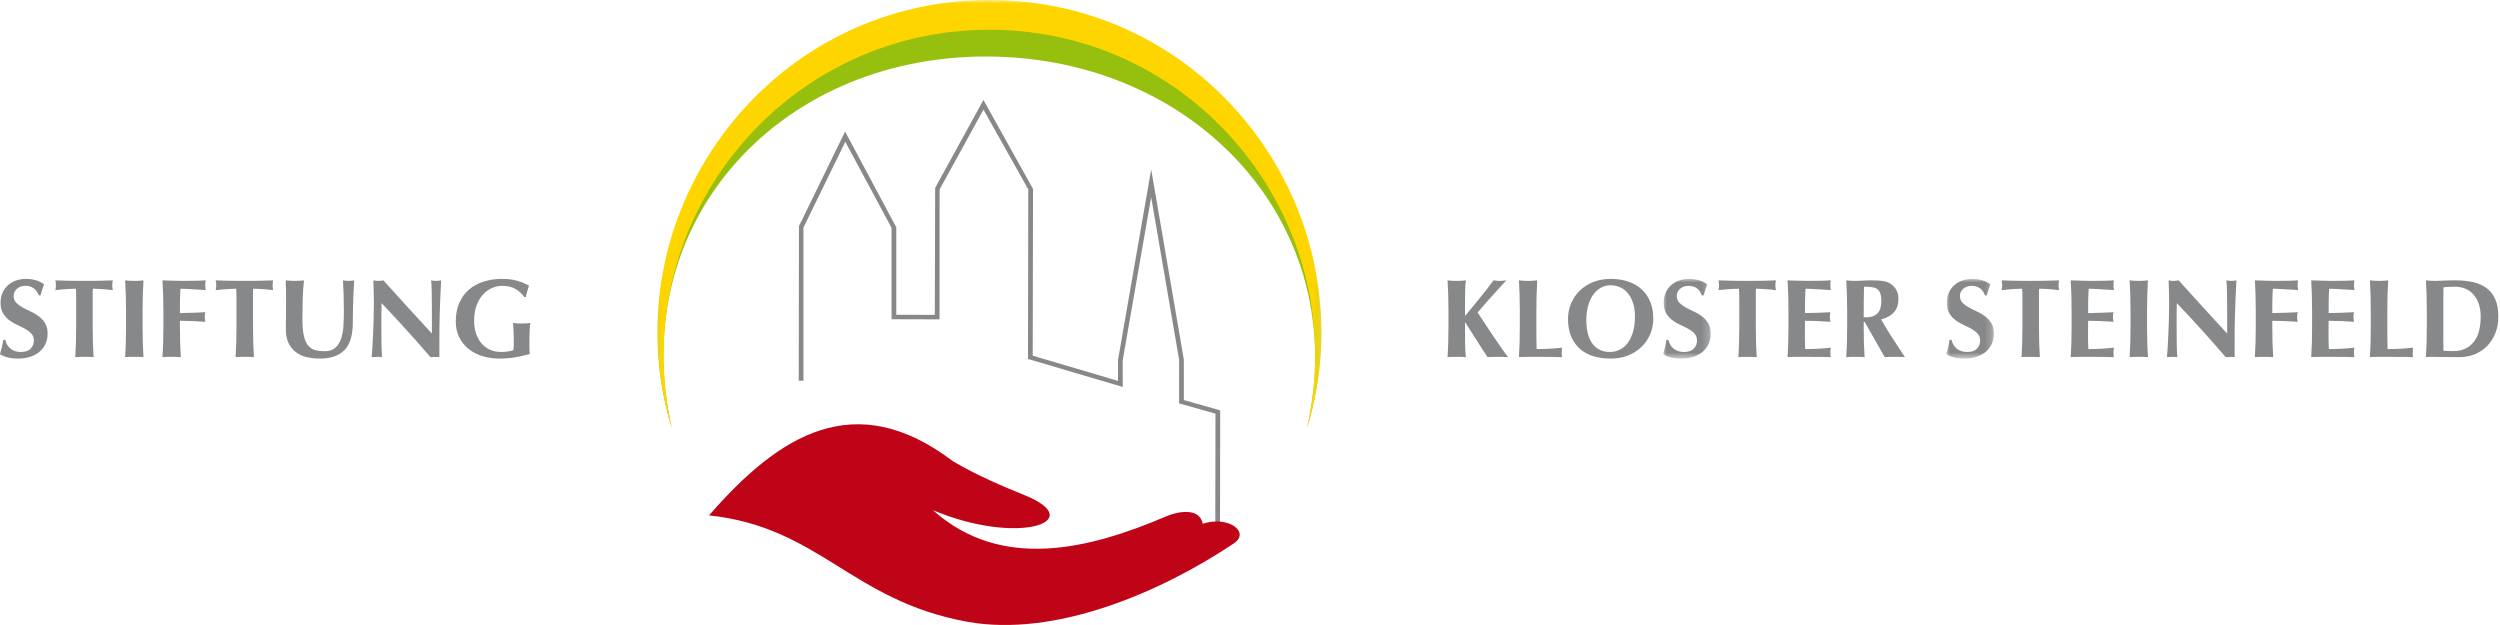 <?xml version="1.0" encoding="UTF-8"?>
<svg width="356px" height="89px" viewBox="0 0 356 89" version="1.1" xmlns="http://www.w3.org/2000/svg" xmlns:xlink="http://www.w3.org/1999/xlink">
    <title>Group 12 Copy 2</title>
    <defs>
        <polygon id="path-1" points="0 0 94.553 0 94.553 57.632 0 57.632"></polygon>
        <polygon id="path-3" points="0 0 94.553 0 94.553 61.074 0 61.074"></polygon>
        <polygon id="path-5" points="0 0 6.779 0 6.779 11.346 0 11.346"></polygon>
        <polygon id="path-7" points="0 0 6.779 0 6.779 11.346 0 11.346"></polygon>
    </defs>
    <g id="Symbols" stroke="none" stroke-width="1" fill="none" fill-rule="evenodd">
        <g id="Group-12-Copy-2" transform="translate(-0, 0)">
            <g id="Group-11" transform="translate(93.611, 0)">
                <g id="Group-3" transform="translate(-0, 3.442)">
                    <mask id="mask-2" fill="white">
                        <use xlink:href="#path-1"></use>
                    </mask>
                    <g id="Clip-2"></g>
                    <path d="M47.229,0 C15.282,0 -7.121,27.504 2.085,57.632 C-4.589,28.679 16.864,4.605 46.8,4.605 C76.739,4.605 99.128,28.671 92.486,57.599 C101.665,27.468 79.156,0 47.229,0 Z" id="Fill-1" fill="#97BF0D" mask="url(#mask-2)"></path>
                </g>
                <polygon id="Fill-4" fill="#87888A" points="80.118 76.809 79.445 76.809 79.47 58.904 74.296 57.443 74.296 51.244 70.315 28.07 66.265 51.295 66.269 55.103 52.775 51.115 52.775 50.881 52.818 26.979 46.436 15.605 40.189 26.978 40.18 45.472 33.347 45.461 33.347 32.445 26.76 20.191 20.804 32.403 20.804 54.214 20.131 54.214 20.16 32.201 26.73 18.732 34.02 32.369 34.02 44.827 39.506 44.836 39.555 26.754 46.43 14.236 53.492 26.902 53.448 50.648 65.596 54.239 65.596 51.244 70.32 24.127 74.966 51.193 74.97 56.97 80.144 58.431"></polygon>
                <g id="Group-8" transform="translate(0.003, 0)">
                    <mask id="mask-4" fill="white">
                        <use xlink:href="#path-3"></use>
                    </mask>
                    <g id="Clip-7"></g>
                    <path d="M47.277,0 C15.33,0 -7.124,30.946 2.081,61.074 C-4.592,32.12 17.34,4.237 47.277,4.237 C77.215,4.237 99.124,32.113 92.482,61.04 C101.661,30.91 79.204,0 47.277,0 Z" id="Fill-6" fill="#FFD500" mask="url(#mask-4)"></path>
                </g>
                <path d="M7.358,73.391 C17.325,61.927 28.127,55.102 42.061,65.663 C45.496,67.698 49.114,69.22 52.365,70.544 C61.42,74.234 51.448,77.782 39.237,72.648 C48.99,81.357 61.504,78.208 72.478,73.52 C74.09,72.832 77.205,72.22 77.656,74.58 C81.357,73.389 84.472,75.784 82.08,77.384 C71.734,84.31 56.678,90.819 44.115,88.535 C27.602,85.532 23.109,75.071 7.358,73.391" id="Fill-9" fill="#C00418"></path>
            </g>
            <g id="Group-10" transform="translate(0, 39.714)" fill="#87888A">
                <path d="M3.597,0.987 C3.109,0.987 2.711,1.13 2.403,1.416 C2.095,1.704 1.941,2.037 1.941,2.419 C1.941,2.811 2.061,3.133 2.3,3.382 C2.538,3.631 2.838,3.856 3.199,4.059 C3.559,4.26 3.947,4.454 4.36,4.639 C4.774,4.825 5.161,5.054 5.522,5.323 C5.883,5.594 6.183,5.923 6.421,6.31 C6.66,6.697 6.779,7.194 6.779,7.798 C6.779,8.329 6.679,8.815 6.477,9.255 C6.275,9.695 5.989,10.071 5.618,10.384 C5.246,10.697 4.803,10.935 4.289,11.1 C3.774,11.264 3.199,11.347 2.562,11.347 C1.989,11.347 1.477,11.286 1.026,11.164 C0.576,11.042 0.233,10.89 0,10.71 C0.106,10.339 0.196,9.999 0.271,9.692 C0.345,9.384 0.408,9.05 0.462,8.689 L0.764,8.689 C0.806,8.923 0.886,9.143 1.003,9.349 C1.119,9.556 1.268,9.739 1.448,9.898 C1.629,10.058 1.846,10.182 2.101,10.272 C2.355,10.363 2.642,10.408 2.96,10.408 C3.597,10.408 4.066,10.249 4.368,9.93 C4.671,9.612 4.822,9.23 4.822,8.784 C4.822,8.381 4.705,8.052 4.472,7.798 C4.238,7.543 3.947,7.318 3.597,7.121 C3.246,6.926 2.864,6.734 2.451,6.549 C2.037,6.363 1.655,6.137 1.305,5.872 C0.955,5.608 0.663,5.281 0.43,4.894 C0.196,4.506 0.08,4.01 0.08,3.406 C0.08,2.854 0.178,2.367 0.374,1.941 C0.57,1.518 0.833,1.162 1.162,0.875 C1.491,0.589 1.87,0.372 2.3,0.224 C2.729,0.075 3.183,0 3.66,0 C4.233,0 4.734,0.07 5.164,0.207 C5.594,0.345 5.962,0.536 6.27,0.781 C6.175,1.024 6.092,1.261 6.023,1.488 C5.954,1.716 5.867,2.005 5.761,2.355 L5.522,2.355 C5.183,1.444 4.541,0.987 3.597,0.987" id="Fill-11"></path>
                <path d="M10.836,1.958 C10.83,1.703 10.817,1.518 10.796,1.4 C10.637,1.4 10.44,1.406 10.207,1.417 C9.974,1.427 9.724,1.441 9.459,1.457 C9.194,1.472 8.923,1.494 8.647,1.52 C8.372,1.547 8.117,1.575 7.884,1.608 C7.905,1.491 7.923,1.375 7.939,1.258 C7.955,1.141 7.963,1.024 7.963,0.908 C7.963,0.791 7.955,0.674 7.939,0.558 C7.923,0.441 7.905,0.323 7.884,0.207 C8.244,0.217 8.57,0.229 8.862,0.239 C9.154,0.249 9.451,0.258 9.753,0.263 C10.056,0.269 10.385,0.274 10.74,0.279 C11.095,0.284 11.523,0.286 12.021,0.286 C12.52,0.286 12.947,0.284 13.302,0.279 C13.658,0.274 13.984,0.269 14.281,0.263 C14.578,0.258 14.867,0.249 15.148,0.239 C15.429,0.229 15.734,0.217 16.063,0.207 C16.042,0.323 16.023,0.441 16.008,0.558 C15.992,0.674 15.984,0.791 15.984,0.908 C15.984,1.024 15.992,1.141 16.008,1.258 C16.023,1.375 16.042,1.491 16.063,1.608 C15.851,1.575 15.612,1.547 15.347,1.52 C15.082,1.494 14.819,1.472 14.559,1.457 C14.299,1.441 14.053,1.427 13.819,1.417 C13.586,1.406 13.39,1.4 13.231,1.4 C13.22,1.454 13.212,1.528 13.207,1.624 C13.201,1.718 13.199,1.83 13.199,1.958 L13.199,2.801 L13.199,6.779 C13.199,7.66 13.209,8.443 13.231,9.126 C13.252,9.812 13.284,10.483 13.326,11.14 C13.146,11.118 12.949,11.108 12.737,11.108 L12.021,11.108 L11.305,11.108 C11.093,11.108 10.897,11.118 10.716,11.14 C10.759,10.483 10.79,9.812 10.812,9.126 C10.833,8.443 10.844,7.66 10.844,6.779 L10.844,2.801 C10.844,2.493 10.841,2.213 10.836,1.958" id="Fill-13"></path>
                <path d="M17.916,2.268 C17.895,1.584 17.862,0.897 17.821,0.207 C18.001,0.228 18.197,0.247 18.409,0.263 C18.622,0.279 18.86,0.287 19.126,0.287 C19.39,0.287 19.629,0.279 19.842,0.263 C20.053,0.247 20.25,0.228 20.431,0.207 C20.388,0.897 20.356,1.584 20.335,2.268 C20.313,2.952 20.303,3.735 20.303,4.615 L20.303,6.78 C20.303,7.661 20.313,8.443 20.335,9.127 C20.356,9.811 20.388,10.482 20.431,11.14 C20.25,11.119 20.053,11.108 19.842,11.108 L19.126,11.108 L18.409,11.108 C18.197,11.108 18.001,11.119 17.821,11.14 C17.862,10.482 17.895,9.811 17.916,9.127 C17.937,8.443 17.948,7.661 17.948,6.78 L17.948,4.615 C17.948,3.735 17.937,2.952 17.916,2.268" id="Fill-15"></path>
                <path d="M23.234,2.268 C23.213,1.584 23.181,0.897 23.139,0.207 C23.616,0.218 24.088,0.234 24.555,0.255 C25.022,0.276 25.494,0.287 25.971,0.287 C26.756,0.287 27.454,0.279 28.064,0.263 C28.674,0.247 29.085,0.228 29.297,0.207 C29.255,0.377 29.234,0.6 29.234,0.876 C29.234,1.045 29.239,1.178 29.25,1.273 C29.26,1.369 29.276,1.476 29.297,1.592 C28.99,1.57 28.653,1.55 28.287,1.528 C27.921,1.507 27.565,1.486 27.221,1.464 C26.876,1.443 26.565,1.427 26.29,1.417 C26.014,1.406 25.817,1.401 25.701,1.401 C25.658,1.984 25.634,2.562 25.629,3.135 C25.624,3.708 25.621,4.286 25.621,4.87 C26.311,4.86 26.934,4.843 27.491,4.822 C28.048,4.801 28.629,4.774 29.234,4.743 C29.202,4.923 29.181,5.061 29.17,5.156 C29.159,5.252 29.154,5.353 29.154,5.459 C29.154,5.544 29.162,5.632 29.178,5.721 C29.194,5.811 29.212,5.941 29.234,6.111 C28.024,6.016 26.82,5.968 25.621,5.968 L25.621,6.78 C25.621,7.661 25.632,8.443 25.653,9.127 C25.674,9.811 25.706,10.482 25.749,11.14 C25.568,11.119 25.372,11.108 25.16,11.108 L24.444,11.108 L23.727,11.108 C23.515,11.108 23.319,11.119 23.139,11.14 C23.181,10.482 23.213,9.811 23.234,9.127 C23.255,8.443 23.266,7.661 23.266,6.78 L23.266,4.615 C23.266,3.735 23.255,2.952 23.234,2.268" id="Fill-17"></path>
                <path d="M33.667,1.958 C33.662,1.703 33.649,1.518 33.627,1.4 C33.468,1.4 33.272,1.406 33.039,1.417 C32.805,1.427 32.556,1.441 32.291,1.457 C32.025,1.472 31.755,1.494 31.479,1.52 C31.203,1.547 30.949,1.575 30.715,1.608 C30.736,1.491 30.755,1.375 30.771,1.258 C30.787,1.141 30.795,1.024 30.795,0.908 C30.795,0.791 30.787,0.674 30.771,0.558 C30.755,0.441 30.736,0.323 30.715,0.207 C31.076,0.217 31.402,0.229 31.694,0.239 C31.986,0.249 32.283,0.258 32.585,0.263 C32.887,0.269 33.216,0.274 33.572,0.279 C33.927,0.284 34.354,0.286 34.853,0.286 C35.352,0.286 35.778,0.284 36.135,0.279 C36.489,0.274 36.816,0.269 37.113,0.263 C37.41,0.258 37.699,0.249 37.98,0.239 C38.261,0.229 38.567,0.217 38.896,0.207 C38.874,0.323 38.856,0.441 38.839,0.558 C38.824,0.674 38.816,0.791 38.816,0.908 C38.816,1.024 38.824,1.141 38.839,1.258 C38.856,1.375 38.874,1.491 38.896,1.608 C38.683,1.575 38.444,1.547 38.179,1.52 C37.914,1.494 37.651,1.472 37.391,1.457 C37.131,1.441 36.884,1.427 36.651,1.417 C36.419,1.406 36.221,1.4 36.062,1.4 C36.053,1.454 36.044,1.528 36.038,1.624 C36.033,1.718 36.03,1.83 36.03,1.958 L36.03,2.801 L36.03,6.779 C36.03,7.66 36.041,8.443 36.062,9.126 C36.083,9.812 36.115,10.483 36.159,11.14 C35.977,11.118 35.781,11.108 35.57,11.108 L34.853,11.108 L34.137,11.108 C33.925,11.108 33.728,11.118 33.548,11.14 C33.59,10.483 33.622,9.812 33.643,9.126 C33.665,8.443 33.675,7.66 33.675,6.779 L33.675,2.801 C33.675,2.493 33.673,2.213 33.667,1.958" id="Fill-19"></path>
                <path d="M45.545,11.346 C44.866,11.346 44.233,11.276 43.644,11.132 C43.056,10.989 42.543,10.75 42.108,10.415 C41.673,10.081 41.331,9.652 41.081,9.126 C40.832,8.602 40.707,7.963 40.707,7.209 C40.707,6.785 40.71,6.405 40.715,6.071 C40.721,5.737 40.724,5.427 40.724,5.14 C40.724,4.854 40.726,4.579 40.732,4.313 C40.737,4.048 40.739,3.772 40.739,3.485 C40.739,2.626 40.735,1.932 40.724,1.4 C40.713,0.87 40.698,0.472 40.676,0.207 C40.888,0.229 41.106,0.246 41.328,0.263 C41.551,0.278 41.769,0.286 41.981,0.286 C42.193,0.286 42.41,0.278 42.633,0.263 C42.856,0.246 43.073,0.229 43.285,0.207 C43.179,1.236 43.116,2.193 43.095,3.079 C43.073,3.965 43.063,4.865 43.063,5.777 C43.063,6.743 43.132,7.523 43.27,8.117 C43.407,8.711 43.612,9.169 43.882,9.492 C44.154,9.817 44.485,10.032 44.877,10.138 C45.269,10.244 45.726,10.297 46.245,10.297 C46.883,10.297 47.381,10.138 47.741,9.819 C48.103,9.5 48.375,9.077 48.561,8.546 C48.746,8.015 48.861,7.409 48.904,6.723 C48.946,6.039 48.967,5.326 48.967,4.584 C48.967,3.851 48.956,3.122 48.935,2.395 C48.914,1.669 48.882,0.94 48.84,0.207 C48.989,0.229 49.132,0.246 49.27,0.263 C49.407,0.278 49.535,0.286 49.652,0.286 C49.789,0.286 49.921,0.278 50.05,0.263 C50.176,0.246 50.31,0.229 50.447,0.207 C50.426,0.441 50.404,0.754 50.384,1.147 C50.362,1.538 50.341,1.993 50.319,2.507 C50.298,3.022 50.28,3.589 50.264,4.21 C50.248,4.831 50.241,5.485 50.241,6.174 C50.241,8.02 49.842,9.344 49.046,10.146 C48.251,10.947 47.083,11.346 45.545,11.346" id="Fill-21"></path>
                <path d="M53.241,3.374 C53.241,2.642 53.231,2.027 53.21,1.528 C53.187,1.029 53.172,0.589 53.162,0.207 C53.459,0.261 53.698,0.287 53.878,0.287 C54.058,0.287 54.297,0.261 54.594,0.207 C55.75,1.491 56.894,2.753 58.023,3.995 C59.153,5.236 60.312,6.498 61.501,7.782 L61.501,6.398 L61.501,4.854 C61.501,4.334 61.498,3.822 61.493,3.319 C61.487,2.814 61.482,2.35 61.477,1.926 C61.471,1.501 61.461,1.135 61.445,0.828 C61.429,0.52 61.41,0.313 61.389,0.207 C61.686,0.261 61.925,0.287 62.105,0.287 C62.286,0.287 62.524,0.261 62.821,0.207 C62.768,1.172 62.727,2.045 62.694,2.825 C62.662,3.605 62.636,4.339 62.615,5.029 C62.593,5.719 62.58,6.4 62.575,7.074 C62.57,7.748 62.567,8.466 62.567,9.23 L62.567,11.14 C62.355,11.119 62.138,11.108 61.915,11.108 C61.681,11.108 61.474,11.119 61.294,11.14 C59.108,8.594 56.79,6.032 54.339,3.453 C54.329,3.761 54.321,4.069 54.316,4.376 C54.31,4.684 54.308,4.997 54.308,5.315 L54.308,7.161 C54.308,7.798 54.31,8.339 54.316,8.785 C54.321,9.23 54.329,9.607 54.339,9.915 C54.35,10.222 54.361,10.474 54.371,10.67 C54.382,10.868 54.392,11.023 54.403,11.14 C54.276,11.119 54.148,11.108 54.021,11.108 L53.655,11.108 C53.411,11.108 53.167,11.119 52.923,11.14 C52.944,11.055 52.971,10.753 53.003,10.233 C53.034,9.713 53.069,9.079 53.106,8.331 C53.143,7.583 53.175,6.772 53.202,5.897 C53.228,5.021 53.241,4.18 53.241,3.374" id="Fill-23"></path>
                <path d="M73.385,1.424 C72.876,1.133 72.256,0.987 71.524,0.987 C71.035,0.987 70.55,1.09 70.067,1.297 C69.584,1.504 69.154,1.814 68.778,2.228 C68.401,2.642 68.097,3.159 67.863,3.78 C67.629,4.4 67.513,5.13 67.513,5.968 C67.513,6.604 67.6,7.193 67.775,7.734 C67.951,8.275 68.203,8.745 68.532,9.143 C68.86,9.541 69.263,9.851 69.741,10.074 C70.218,10.296 70.764,10.408 71.38,10.408 C71.519,10.408 71.673,10.4 71.85,10.384 C72.024,10.368 72.193,10.35 72.359,10.328 C72.523,10.307 72.673,10.279 72.812,10.241 C72.95,10.204 73.05,10.164 73.113,10.121 C73.136,9.994 73.148,9.835 73.153,9.644 C73.159,9.453 73.162,9.241 73.162,9.007 C73.162,8.148 73.146,7.515 73.113,7.106 C73.083,6.697 73.062,6.419 73.05,6.27 C73.157,6.291 73.297,6.31 73.473,6.326 C73.647,6.342 73.899,6.35 74.227,6.35 C74.611,6.35 74.894,6.342 75.081,6.326 C75.265,6.31 75.41,6.291 75.517,6.27 C75.497,6.355 75.478,6.493 75.463,6.684 C75.447,6.875 75.432,7.095 75.423,7.344 C75.41,7.595 75.403,7.859 75.398,8.14 C75.393,8.421 75.39,8.689 75.39,8.944 L75.39,9.47 C75.39,9.734 75.393,9.981 75.398,10.21 C75.403,10.437 75.417,10.599 75.438,10.694 C74.737,10.896 74.029,11.056 73.314,11.172 C72.597,11.288 71.89,11.347 71.189,11.347 C70.276,11.347 69.436,11.227 68.666,10.989 C67.897,10.75 67.234,10.4 66.677,9.938 C66.12,9.477 65.685,8.921 65.372,8.267 C65.059,7.615 64.903,6.88 64.903,6.063 C64.903,5.055 65.071,4.172 65.405,3.414 C65.739,2.656 66.2,2.024 66.789,1.52 C67.377,1.016 68.075,0.637 68.881,0.382 C69.688,0.127 70.558,0 71.49,0 C72.297,0 72.995,0.082 73.584,0.247 C74.173,0.411 74.754,0.647 75.326,0.955 C75.242,1.231 75.16,1.501 75.081,1.767 C74.999,2.032 74.934,2.302 74.88,2.578 L74.657,2.578 C74.319,2.101 73.894,1.716 73.385,1.424" id="Fill-25"></path>
            </g>
            <g id="Group-7" transform="translate(206.133, 39.714)">
                <path d="M2.498,9.167 C2.509,9.995 2.546,10.653 2.61,11.14 C2.43,11.119 2.233,11.108 2.021,11.108 L1.305,11.108 L0.589,11.108 C0.377,11.108 0.18,11.119 0,11.14 C0.042,10.482 0.074,9.811 0.095,9.127 C0.117,8.444 0.127,7.661 0.127,6.78 L0.127,4.616 C0.127,3.735 0.117,2.953 0.095,2.268 C0.074,1.584 0.042,0.897 0,0.207 C0.18,0.229 0.377,0.247 0.589,0.264 C0.801,0.279 1.04,0.287 1.305,0.287 C1.57,0.287 1.809,0.279 2.021,0.264 C2.233,0.247 2.43,0.229 2.61,0.207 C2.557,0.526 2.522,1.004 2.506,1.639 C2.491,2.276 2.483,2.982 2.483,3.756 L2.483,5.284 C2.843,4.86 3.231,4.396 3.644,3.891 C4.058,3.388 4.456,2.897 4.838,2.419 C5.22,1.942 5.565,1.504 5.872,1.106 C6.18,0.709 6.403,0.41 6.541,0.207 C6.689,0.229 6.838,0.247 6.986,0.264 C7.135,0.279 7.283,0.287 7.432,0.287 C7.58,0.287 7.731,0.279 7.885,0.264 C8.039,0.247 8.206,0.229 8.387,0.207 C8.206,0.388 7.93,0.679 7.559,1.082 C7.188,1.486 6.793,1.922 6.373,2.387 C5.954,2.854 5.554,3.308 5.172,3.748 C4.79,4.188 4.493,4.537 4.281,4.79 C4.62,5.311 4.997,5.883 5.411,6.509 C5.824,7.135 6.236,7.749 6.644,8.347 C7.052,8.947 7.432,9.498 7.782,10.002 C8.132,10.507 8.413,10.885 8.625,11.14 C8.318,11.119 8.042,11.108 7.798,11.108 L7.082,11.108 L6.389,11.108 C6.161,11.108 5.931,11.119 5.697,11.14 C5.156,10.334 4.626,9.515 4.106,8.681 C3.586,7.849 3.055,7.018 2.514,6.192 L2.483,6.192 C2.483,7.347 2.488,8.339 2.498,9.167" id="Fill-27" fill="#87888A"></path>
                <path d="M10.258,2.268 C10.236,1.584 10.205,0.897 10.162,0.207 C10.342,0.229 10.539,0.247 10.751,0.263 C10.963,0.279 11.202,0.287 11.467,0.287 C11.732,0.287 11.971,0.279 12.183,0.263 C12.395,0.247 12.592,0.229 12.772,0.207 C12.73,0.897 12.698,1.584 12.677,2.268 C12.655,2.953 12.645,3.735 12.645,4.616 L12.645,6.78 C12.645,7.385 12.647,7.968 12.653,8.53 C12.658,9.093 12.666,9.581 12.677,9.994 C13.281,9.994 13.886,9.979 14.491,9.947 C15.095,9.915 15.705,9.862 16.321,9.788 C16.3,9.905 16.284,10.01 16.273,10.106 C16.262,10.201 16.257,10.334 16.257,10.504 C16.257,10.673 16.262,10.806 16.273,10.902 C16.284,10.997 16.3,11.077 16.321,11.14 C16.034,11.129 15.682,11.122 15.263,11.116 C14.843,11.111 14.268,11.108 13.536,11.108 L11.96,11.108 L11.014,11.108 C10.775,11.108 10.594,11.111 10.472,11.116 C10.35,11.122 10.247,11.129 10.162,11.14 C10.205,10.482 10.236,9.811 10.258,9.127 C10.279,8.443 10.289,7.661 10.289,6.78 L10.289,4.616 C10.289,3.735 10.279,2.953 10.258,2.268" id="Fill-29" fill="#87888A"></path>
                <path d="M26.684,5.348 C26.684,4.658 26.599,4.04 26.43,3.493 C26.26,2.948 26.024,2.483 25.722,2.101 C25.419,1.72 25.053,1.425 24.623,1.218 C24.194,1.011 23.724,0.908 23.215,0.908 C22.674,0.908 22.189,1.038 21.759,1.298 C21.329,1.558 20.966,1.91 20.669,2.355 C20.372,2.801 20.146,3.324 19.993,3.924 C19.839,4.522 19.762,5.162 19.762,5.841 C19.762,6.69 19.851,7.406 20.032,7.989 C20.213,8.572 20.457,9.043 20.764,9.398 C21.072,9.753 21.427,10.01 21.831,10.17 C22.234,10.329 22.658,10.409 23.104,10.409 C23.581,10.409 24.037,10.307 24.472,10.106 C24.907,9.905 25.287,9.597 25.61,9.183 C25.934,8.769 26.194,8.243 26.39,7.608 C26.586,6.971 26.684,6.217 26.684,5.348 M17.152,5.698 C17.152,4.913 17.298,4.176 17.59,3.486 C17.881,2.796 18.292,2.192 18.823,1.672 C19.353,1.152 19.995,0.744 20.748,0.446 C21.502,0.149 22.34,0 23.263,0 C24.112,0 24.902,0.118 25.634,0.351 C26.366,0.584 27.003,0.934 27.544,1.4 C28.085,1.867 28.512,2.459 28.825,3.176 C29.138,3.892 29.294,4.727 29.294,5.682 C29.294,6.477 29.143,7.22 28.841,7.909 C28.538,8.6 28.119,9.201 27.583,9.715 C27.048,10.23 26.408,10.631 25.666,10.918 C24.923,11.204 24.106,11.347 23.215,11.347 C22.377,11.347 21.589,11.244 20.852,11.037 C20.115,10.829 19.473,10.495 18.926,10.035 C18.38,9.572 17.948,8.983 17.629,8.268 C17.311,7.551 17.152,6.694 17.152,5.698" id="Fill-31" fill="#87888A"></path>
                <g id="Group-35" transform="translate(30.697, 0)">
                    <mask id="mask-6" fill="white">
                        <use xlink:href="#path-5"></use>
                    </mask>
                    <g id="Clip-34"></g>
                    <path d="M3.597,0.987 C3.109,0.987 2.711,1.13 2.403,1.416 C2.095,1.704 1.941,2.037 1.941,2.419 C1.941,2.811 2.061,3.133 2.3,3.382 C2.538,3.631 2.838,3.856 3.199,4.059 C3.559,4.26 3.947,4.454 4.36,4.639 C4.774,4.825 5.161,5.054 5.522,5.323 C5.883,5.594 6.183,5.923 6.421,6.31 C6.66,6.697 6.779,7.194 6.779,7.798 C6.779,8.329 6.679,8.815 6.477,9.255 C6.275,9.695 5.989,10.071 5.618,10.384 C5.246,10.697 4.803,10.935 4.289,11.1 C3.774,11.264 3.199,11.347 2.562,11.347 C1.989,11.347 1.477,11.286 1.026,11.164 C0.576,11.042 0.233,10.89 0,10.71 C0.106,10.339 0.196,9.999 0.271,9.692 C0.345,9.384 0.408,9.05 0.462,8.689 L0.764,8.689 C0.806,8.923 0.886,9.143 1.003,9.349 C1.119,9.556 1.268,9.739 1.448,9.898 C1.629,10.058 1.846,10.182 2.101,10.272 C2.355,10.363 2.642,10.408 2.96,10.408 C3.597,10.408 4.066,10.249 4.368,9.93 C4.671,9.612 4.822,9.23 4.822,8.784 C4.822,8.381 4.705,8.052 4.472,7.798 C4.238,7.543 3.947,7.318 3.597,7.121 C3.246,6.926 2.864,6.734 2.451,6.549 C2.037,6.363 1.655,6.137 1.305,5.872 C0.955,5.608 0.663,5.281 0.43,4.894 C0.196,4.506 0.08,4.01 0.08,3.406 C0.08,2.854 0.178,2.367 0.374,1.941 C0.57,1.518 0.833,1.162 1.162,0.875 C1.491,0.589 1.87,0.372 2.3,0.224 C2.729,0.075 3.183,0 3.66,0 C4.233,0 4.734,0.07 5.164,0.207 C5.594,0.345 5.962,0.536 6.27,0.781 C6.175,1.024 6.092,1.261 6.023,1.488 C5.954,1.716 5.867,2.005 5.761,2.355 L5.522,2.355 C5.183,1.444 4.541,0.987 3.597,0.987" id="Fill-33" fill="#87888A" mask="url(#mask-6)"></path>
                </g>
                <path d="M41.533,1.958 C41.528,1.704 41.515,1.518 41.493,1.401 C41.334,1.401 41.138,1.407 40.905,1.417 C40.671,1.427 40.422,1.441 40.157,1.457 C39.891,1.472 39.621,1.494 39.345,1.521 C39.069,1.547 38.815,1.576 38.581,1.608 C38.602,1.492 38.621,1.375 38.637,1.258 C38.653,1.141 38.661,1.024 38.661,0.908 C38.661,0.791 38.653,0.675 38.637,0.558 C38.621,0.441 38.602,0.324 38.581,0.208 C38.942,0.218 39.268,0.229 39.56,0.24 C39.852,0.249 40.149,0.258 40.451,0.264 C40.753,0.269 41.082,0.274 41.438,0.279 C41.793,0.284 42.22,0.287 42.719,0.287 C43.217,0.287 43.644,0.284 44,0.279 C44.355,0.274 44.681,0.269 44.979,0.264 C45.276,0.258 45.565,0.249 45.846,0.24 C46.127,0.229 46.432,0.218 46.761,0.208 C46.74,0.324 46.721,0.441 46.705,0.558 C46.689,0.675 46.681,0.791 46.681,0.908 C46.681,1.024 46.689,1.141 46.705,1.258 C46.721,1.375 46.74,1.492 46.761,1.608 C46.549,1.576 46.31,1.547 46.045,1.521 C45.78,1.494 45.517,1.472 45.257,1.457 C44.997,1.441 44.75,1.427 44.517,1.417 C44.284,1.407 44.087,1.401 43.928,1.401 C43.918,1.454 43.91,1.529 43.904,1.624 C43.899,1.719 43.896,1.83 43.896,1.958 L43.896,2.801 L43.896,6.779 C43.896,7.661 43.907,8.443 43.928,9.127 C43.949,9.812 43.981,10.483 44.024,11.141 C43.843,11.119 43.647,11.109 43.435,11.109 L42.719,11.109 L42.003,11.109 C41.79,11.109 41.594,11.119 41.414,11.141 C41.456,10.483 41.488,9.812 41.509,9.127 C41.531,8.443 41.541,7.661 41.541,6.779 L41.541,2.801 C41.541,2.493 41.538,2.213 41.533,1.958" id="Fill-36" fill="#87888A"></path>
                <path d="M48.511,2.268 C48.49,1.584 48.458,0.897 48.416,0.207 C48.893,0.218 49.365,0.234 49.832,0.255 C50.299,0.276 50.771,0.287 51.248,0.287 C52.033,0.287 52.731,0.279 53.341,0.263 C53.951,0.247 54.362,0.229 54.574,0.207 C54.532,0.377 54.511,0.6 54.511,0.876 C54.511,1.046 54.516,1.178 54.526,1.274 C54.537,1.369 54.553,1.476 54.574,1.592 C54.267,1.571 53.93,1.55 53.564,1.528 C53.198,1.507 52.842,1.486 52.497,1.465 C52.153,1.443 51.842,1.427 51.567,1.417 C51.291,1.406 51.094,1.401 50.978,1.401 C50.935,1.984 50.911,2.563 50.906,3.136 C50.901,3.708 50.898,4.287 50.898,4.87 C51.588,4.86 52.211,4.844 52.768,4.822 C53.325,4.801 53.906,4.775 54.511,4.743 C54.479,4.923 54.458,5.061 54.447,5.157 C54.436,5.252 54.431,5.353 54.431,5.459 C54.431,5.544 54.439,5.632 54.455,5.722 C54.471,5.812 54.489,5.942 54.511,6.111 C53.301,6.016 52.097,5.968 50.898,5.968 C50.898,6.308 50.895,6.647 50.89,6.987 C50.885,7.327 50.882,7.666 50.882,8.005 C50.882,8.696 50.898,9.358 50.93,9.994 C51.535,9.994 52.139,9.979 52.744,9.947 C53.349,9.915 53.959,9.862 54.574,9.788 C54.553,9.905 54.537,10.01 54.526,10.106 C54.516,10.201 54.511,10.334 54.511,10.504 C54.511,10.673 54.516,10.806 54.526,10.902 C54.537,10.997 54.553,11.077 54.574,11.14 C54.288,11.129 53.935,11.122 53.516,11.116 C53.097,11.111 52.521,11.108 51.789,11.108 L50.214,11.108 L49.267,11.108 C49.028,11.108 48.848,11.111 48.726,11.116 C48.604,11.122 48.5,11.129 48.416,11.14 C48.458,10.482 48.49,9.811 48.511,9.127 C48.532,8.443 48.543,7.661 48.543,6.78 L48.543,4.616 C48.543,3.735 48.532,2.953 48.511,2.268" id="Fill-38" fill="#87888A"></path>
                <path d="M61.771,3.199 C61.771,2.733 61.723,2.362 61.628,2.085 C61.532,1.81 61.386,1.6 61.19,1.456 C60.994,1.313 60.739,1.221 60.426,1.178 C60.113,1.136 59.739,1.115 59.304,1.115 C59.272,2.557 59.257,4 59.257,5.443 C59.32,5.454 59.381,5.462 59.44,5.467 C59.498,5.472 59.554,5.475 59.607,5.475 C60.307,5.475 60.843,5.286 61.214,4.911 C61.585,4.534 61.771,3.963 61.771,3.199 L61.771,3.199 Z M59.257,6.128 L59.257,6.78 C59.257,7.661 59.267,8.444 59.288,9.127 C59.31,9.811 59.341,10.482 59.384,11.14 C59.203,11.119 59.007,11.108 58.795,11.108 L58.079,11.108 L57.363,11.108 C57.151,11.108 56.954,11.119 56.774,11.14 C56.816,10.482 56.848,9.811 56.869,9.127 C56.891,8.444 56.901,7.661 56.901,6.78 L56.901,4.616 C56.901,3.735 56.891,2.953 56.869,2.268 C56.848,1.584 56.816,0.897 56.774,0.207 C56.954,0.229 57.151,0.247 57.363,0.264 C57.575,0.279 57.814,0.287 58.079,0.287 C58.365,0.287 58.692,0.274 59.058,0.247 C59.424,0.221 59.877,0.207 60.418,0.207 C60.821,0.207 61.166,0.218 61.453,0.239 C61.739,0.261 61.986,0.293 62.193,0.335 C62.4,0.378 62.58,0.433 62.734,0.502 C62.888,0.571 63.033,0.653 63.171,0.749 C63.49,0.982 63.742,1.271 63.927,1.616 C64.113,1.961 64.206,2.372 64.206,2.849 C64.206,3.623 63.994,4.255 63.569,4.743 C63.145,5.232 62.535,5.576 61.739,5.777 C62.248,6.68 62.795,7.578 63.378,8.475 C63.962,9.371 64.545,10.259 65.129,11.14 C64.885,11.119 64.646,11.108 64.413,11.108 L63.696,11.108 L62.972,11.108 C62.734,11.108 62.492,11.119 62.248,11.14 L59.4,6.128 L59.257,6.128 Z" id="Fill-40" fill="#87888A"></path>
                <g id="Group-44" transform="translate(71.017, 0)">
                    <mask id="mask-8" fill="white">
                        <use xlink:href="#path-7"></use>
                    </mask>
                    <g id="Clip-43"></g>
                    <path d="M3.597,0.987 C3.109,0.987 2.711,1.13 2.402,1.416 C2.095,1.704 1.941,2.037 1.941,2.419 C1.941,2.811 2.061,3.133 2.3,3.382 C2.538,3.631 2.838,3.856 3.199,4.059 C3.559,4.26 3.947,4.454 4.36,4.639 C4.774,4.825 5.161,5.054 5.522,5.323 C5.883,5.594 6.183,5.923 6.421,6.31 C6.66,6.697 6.779,7.194 6.779,7.798 C6.779,8.329 6.678,8.815 6.477,9.255 C6.274,9.695 5.989,10.071 5.618,10.384 C5.245,10.697 4.803,10.935 4.289,11.1 C3.773,11.264 3.199,11.347 2.562,11.347 C1.989,11.347 1.477,11.286 1.026,11.164 C0.576,11.042 0.233,10.89 0,10.71 C0.106,10.339 0.195,9.999 0.271,9.692 C0.344,9.384 0.408,9.05 0.462,8.689 L0.764,8.689 C0.806,8.923 0.886,9.143 1.002,9.349 C1.119,9.556 1.267,9.739 1.448,9.898 C1.628,10.058 1.846,10.182 2.101,10.272 C2.355,10.363 2.642,10.408 2.96,10.408 C3.597,10.408 4.066,10.249 4.368,9.93 C4.671,9.612 4.822,9.23 4.822,8.784 C4.822,8.381 4.705,8.052 4.472,7.798 C4.238,7.543 3.947,7.318 3.597,7.121 C3.246,6.926 2.864,6.734 2.451,6.549 C2.037,6.363 1.655,6.137 1.305,5.872 C0.955,5.608 0.663,5.281 0.43,4.894 C0.195,4.506 0.079,4.01 0.079,3.406 C0.079,2.854 0.178,2.367 0.373,1.941 C0.57,1.518 0.833,1.162 1.162,0.875 C1.491,0.589 1.87,0.372 2.3,0.224 C2.729,0.075 3.183,0 3.66,0 C4.233,0 4.734,0.07 5.163,0.207 C5.594,0.345 5.962,0.536 6.269,0.781 C6.175,1.024 6.092,1.261 6.023,1.488 C5.954,1.716 5.866,2.005 5.761,2.355 L5.522,2.355 C5.183,1.444 4.54,0.987 3.597,0.987" id="Fill-42" fill="#87888A" mask="url(#mask-8)"></path>
                </g>
                <path d="M81.852,1.958 C81.847,1.704 81.834,1.518 81.812,1.401 C81.653,1.401 81.458,1.407 81.224,1.417 C80.99,1.427 80.741,1.441 80.476,1.457 C80.211,1.472 79.94,1.494 79.664,1.521 C79.388,1.547 79.134,1.576 78.9,1.608 C78.922,1.492 78.94,1.375 78.957,1.258 C78.972,1.141 78.98,1.024 78.98,0.908 C78.98,0.791 78.972,0.675 78.957,0.558 C78.94,0.441 78.922,0.324 78.9,0.208 C79.261,0.218 79.587,0.229 79.88,0.24 C80.172,0.249 80.469,0.258 80.77,0.264 C81.072,0.269 81.401,0.274 81.758,0.279 C82.112,0.284 82.539,0.287 83.039,0.287 C83.536,0.287 83.964,0.284 84.319,0.279 C84.674,0.274 85.001,0.269 85.298,0.264 C85.595,0.258 85.885,0.249 86.166,0.24 C86.446,0.229 86.751,0.218 87.08,0.208 C87.06,0.324 87.04,0.441 87.025,0.558 C87.008,0.675 87,0.791 87,0.908 C87,1.024 87.008,1.141 87.025,1.258 C87.04,1.375 87.06,1.492 87.08,1.608 C86.868,1.576 86.629,1.547 86.365,1.521 C86.099,1.494 85.837,1.472 85.577,1.457 C85.316,1.441 85.07,1.427 84.836,1.417 C84.603,1.407 84.407,1.401 84.247,1.401 C84.237,1.454 84.229,1.529 84.224,1.624 C84.218,1.719 84.216,1.83 84.216,1.958 L84.216,2.801 L84.216,6.779 C84.216,7.661 84.227,8.443 84.247,9.127 C84.268,9.812 84.301,10.483 84.343,11.141 C84.162,11.119 83.967,11.109 83.754,11.109 L83.039,11.109 L82.322,11.109 C82.11,11.109 81.913,11.119 81.733,11.141 C81.775,10.483 81.807,9.812 81.829,9.127 C81.85,8.443 81.861,7.661 81.861,6.779 L81.861,2.801 C81.861,2.493 81.858,2.213 81.852,1.958" id="Fill-45" fill="#87888A"></path>
                <path d="M88.831,2.268 C88.81,1.584 88.777,0.897 88.735,0.207 C89.213,0.218 89.685,0.234 90.152,0.255 C90.618,0.276 91.091,0.287 91.568,0.287 C92.352,0.287 93.05,0.279 93.661,0.263 C94.271,0.247 94.682,0.229 94.894,0.207 C94.852,0.377 94.83,0.6 94.83,0.876 C94.83,1.046 94.836,1.178 94.846,1.274 C94.856,1.369 94.873,1.476 94.894,1.592 C94.586,1.571 94.25,1.55 93.884,1.528 C93.518,1.507 93.161,1.486 92.817,1.465 C92.473,1.443 92.162,1.427 91.886,1.417 C91.611,1.406 91.414,1.401 91.298,1.401 C91.255,1.984 91.231,2.563 91.226,3.136 C91.221,3.708 91.218,4.287 91.218,4.87 C91.907,4.86 92.531,4.844 93.088,4.822 C93.645,4.801 94.226,4.775 94.83,4.743 C94.799,4.923 94.777,5.061 94.767,5.157 C94.756,5.252 94.751,5.353 94.751,5.459 C94.751,5.544 94.759,5.632 94.775,5.722 C94.791,5.812 94.809,5.942 94.83,6.111 C93.621,6.016 92.417,5.968 91.218,5.968 C91.218,6.308 91.215,6.647 91.21,6.987 C91.205,7.327 91.202,7.666 91.202,8.005 C91.202,8.696 91.218,9.358 91.25,9.994 C91.855,9.994 92.459,9.979 93.064,9.947 C93.669,9.915 94.279,9.862 94.894,9.788 C94.873,9.905 94.856,10.01 94.846,10.106 C94.836,10.201 94.83,10.334 94.83,10.504 C94.83,10.673 94.836,10.806 94.846,10.902 C94.856,10.997 94.873,11.077 94.894,11.14 C94.608,11.129 94.255,11.122 93.836,11.116 C93.417,11.111 92.841,11.108 92.109,11.108 L90.534,11.108 L89.586,11.108 C89.348,11.108 89.168,11.111 89.046,11.116 C88.923,11.122 88.82,11.129 88.735,11.14 C88.777,10.482 88.81,9.811 88.831,9.127 C88.851,8.443 88.863,7.661 88.863,6.78 L88.863,4.616 C88.863,3.735 88.851,2.953 88.831,2.268" id="Fill-47" fill="#87888A"></path>
                <path d="M97.22,2.268 C97.199,1.584 97.166,0.897 97.125,0.207 C97.305,0.229 97.502,0.247 97.714,0.263 C97.926,0.279 98.165,0.287 98.43,0.287 C98.695,0.287 98.933,0.279 99.146,0.263 C99.358,0.247 99.554,0.229 99.735,0.207 C99.692,0.897 99.661,1.584 99.639,2.268 C99.618,2.953 99.607,3.735 99.607,4.616 L99.607,6.78 C99.607,7.661 99.618,8.443 99.639,9.127 C99.661,9.811 99.692,10.482 99.735,11.14 C99.554,11.119 99.358,11.108 99.146,11.108 L98.43,11.108 L97.714,11.108 C97.502,11.108 97.305,11.119 97.125,11.14 C97.166,10.482 97.199,9.811 97.22,9.127 C97.242,8.443 97.252,7.661 97.252,6.78 L97.252,4.616 C97.252,3.735 97.242,2.953 97.22,2.268" id="Fill-49" fill="#87888A"></path>
                <path d="M102.754,3.374 C102.754,2.642 102.743,2.028 102.722,1.528 C102.7,1.03 102.685,0.589 102.674,0.207 C102.971,0.261 103.21,0.287 103.39,0.287 C103.571,0.287 103.809,0.261 104.106,0.207 C105.263,1.491 106.406,2.754 107.536,3.995 C108.666,5.236 109.825,6.499 111.013,7.782 L111.013,6.398 L111.013,4.854 C111.013,4.334 111.01,3.823 111.005,3.319 C111,2.815 110.995,2.35 110.989,1.926 C110.984,1.502 110.973,1.136 110.957,0.828 C110.941,0.52 110.923,0.314 110.902,0.207 C111.199,0.261 111.437,0.287 111.618,0.287 C111.798,0.287 112.037,0.261 112.334,0.207 C112.281,1.173 112.239,2.045 112.207,2.825 C112.175,3.605 112.148,4.34 112.128,5.029 C112.106,5.719 112.093,6.401 112.087,7.074 C112.082,7.748 112.079,8.467 112.079,9.231 L112.079,11.14 C111.867,11.119 111.651,11.108 111.428,11.108 C111.193,11.108 110.987,11.119 110.806,11.14 C108.621,8.594 106.303,6.032 103.852,3.454 C103.841,3.762 103.833,4.069 103.828,4.377 C103.823,4.685 103.82,4.997 103.82,5.316 L103.82,7.162 C103.82,7.798 103.823,8.339 103.828,8.785 C103.833,9.231 103.841,9.607 103.852,9.915 C103.862,10.223 103.873,10.474 103.884,10.671 C103.894,10.868 103.905,11.024 103.916,11.14 C103.788,11.119 103.661,11.108 103.534,11.108 L103.168,11.108 C102.924,11.108 102.68,11.119 102.436,11.14 C102.457,11.055 102.483,10.753 102.515,10.233 C102.547,9.713 102.581,9.079 102.619,8.331 C102.656,7.583 102.688,6.772 102.714,5.897 C102.741,5.021 102.754,4.181 102.754,3.374" id="Fill-51" fill="#87888A"></path>
                <path d="M115.055,2.268 C115.034,1.584 115.001,0.897 114.96,0.207 C115.437,0.218 115.909,0.234 116.376,0.255 C116.842,0.276 117.315,0.287 117.792,0.287 C118.577,0.287 119.274,0.279 119.885,0.263 C120.495,0.247 120.906,0.229 121.118,0.207 C121.076,0.377 121.055,0.6 121.055,0.876 C121.055,1.046 121.06,1.178 121.071,1.274 C121.08,1.369 121.097,1.476 121.118,1.592 C120.811,1.571 120.474,1.55 120.108,1.528 C119.742,1.507 119.386,1.486 119.042,1.465 C118.697,1.443 118.387,1.427 118.111,1.417 C117.835,1.406 117.639,1.401 117.522,1.401 C117.48,1.984 117.456,2.563 117.45,3.136 C117.445,3.708 117.442,4.287 117.442,4.87 C118.131,4.86 118.755,4.844 119.312,4.822 C119.869,4.801 120.45,4.775 121.055,4.743 C121.023,4.923 121.002,5.061 120.991,5.157 C120.981,5.252 120.975,5.353 120.975,5.459 C120.975,5.544 120.983,5.632 120.999,5.722 C121.015,5.812 121.034,5.942 121.055,6.111 C119.845,6.016 118.641,5.968 117.442,5.968 L117.442,6.78 C117.442,7.661 117.453,8.443 117.474,9.127 C117.495,9.811 117.527,10.482 117.57,11.14 C117.389,11.119 117.193,11.108 116.981,11.108 L116.265,11.108 L115.549,11.108 C115.336,11.108 115.14,11.119 114.96,11.14 C115.001,10.482 115.034,9.811 115.055,9.127 C115.076,8.443 115.087,7.661 115.087,6.78 L115.087,4.616 C115.087,3.735 115.076,2.953 115.055,2.268" id="Fill-53" fill="#87888A"></path>
                <path d="M123.077,2.268 C123.057,1.584 123.024,0.897 122.982,0.207 C123.46,0.218 123.931,0.234 124.398,0.255 C124.865,0.276 125.338,0.287 125.815,0.287 C126.599,0.287 127.297,0.279 127.908,0.263 C128.517,0.247 128.928,0.229 129.14,0.207 C129.099,0.377 129.076,0.6 129.076,0.876 C129.076,1.046 129.082,1.178 129.093,1.274 C129.103,1.369 129.119,1.476 129.14,1.592 C128.832,1.571 128.496,1.55 128.13,1.528 C127.764,1.507 127.408,1.486 127.064,1.465 C126.719,1.443 126.409,1.427 126.132,1.417 C125.857,1.406 125.66,1.401 125.544,1.401 C125.501,1.984 125.478,2.563 125.472,3.136 C125.467,3.708 125.464,4.287 125.464,4.87 C126.154,4.86 126.778,4.844 127.334,4.822 C127.891,4.801 128.473,4.775 129.076,4.743 C129.045,4.923 129.024,5.061 129.014,5.157 C129.002,5.252 128.997,5.353 128.997,5.459 C128.997,5.544 129.005,5.632 129.022,5.722 C129.037,5.812 129.056,5.942 129.076,6.111 C127.867,6.016 126.664,5.968 125.464,5.968 C125.464,6.308 125.461,6.647 125.456,6.987 C125.452,7.327 125.449,7.666 125.449,8.005 C125.449,8.696 125.464,9.358 125.496,9.994 C126.101,9.994 126.705,9.979 127.31,9.947 C127.916,9.915 128.525,9.862 129.14,9.788 C129.119,9.905 129.103,10.01 129.093,10.106 C129.082,10.201 129.076,10.334 129.076,10.504 C129.076,10.673 129.082,10.806 129.093,10.902 C129.103,10.997 129.119,11.077 129.14,11.14 C128.854,11.129 128.502,11.122 128.082,11.116 C127.663,11.111 127.087,11.108 126.355,11.108 L124.781,11.108 L123.833,11.108 C123.594,11.108 123.414,11.111 123.292,11.116 C123.17,11.122 123.066,11.129 122.982,11.14 C123.024,10.482 123.057,9.811 123.077,9.127 C123.098,8.443 123.109,7.661 123.109,6.78 L123.109,4.616 C123.109,3.735 123.098,2.953 123.077,2.268" id="Fill-55" fill="#87888A"></path>
                <path d="M131.435,2.268 C131.414,1.584 131.381,0.897 131.34,0.207 C131.52,0.229 131.716,0.247 131.929,0.263 C132.141,0.279 132.379,0.287 132.645,0.287 C132.91,0.287 133.148,0.279 133.361,0.263 C133.573,0.247 133.769,0.229 133.95,0.207 C133.907,0.897 133.875,1.584 133.853,2.268 C133.833,2.953 133.822,3.735 133.822,4.616 L133.822,6.78 C133.822,7.385 133.825,7.968 133.83,8.53 C133.836,9.093 133.844,9.581 133.853,9.994 C134.459,9.994 135.064,9.979 135.668,9.947 C136.273,9.915 136.883,9.862 137.498,9.788 C137.477,9.905 137.46,10.01 137.451,10.106 C137.44,10.201 137.435,10.334 137.435,10.504 C137.435,10.673 137.44,10.806 137.451,10.902 C137.46,10.997 137.477,11.077 137.498,11.14 C137.212,11.129 136.859,11.122 136.44,11.116 C136.021,11.111 135.446,11.108 134.714,11.108 L133.138,11.108 L132.19,11.108 C131.953,11.108 131.772,11.111 131.65,11.116 C131.527,11.122 131.424,11.129 131.34,11.14 C131.381,10.482 131.414,9.811 131.435,9.127 C131.456,8.443 131.467,7.661 131.467,6.78 L131.467,4.616 C131.467,3.735 131.456,2.953 131.435,2.268" id="Fill-57" fill="#87888A"></path>
                <path d="M141.8,7.942 L141.8,8.896 C141.8,9.204 141.802,9.485 141.809,9.74 C141.814,9.994 141.816,10.159 141.816,10.233 C141.974,10.244 142.166,10.254 142.389,10.265 C142.612,10.276 142.888,10.281 143.217,10.281 C144.414,10.281 145.364,9.873 146.065,9.056 C146.764,8.239 147.115,7.003 147.115,5.348 C147.115,4.69 147.027,4.101 146.853,3.581 C146.679,3.061 146.431,2.618 146.112,2.252 C145.795,1.886 145.413,1.605 144.967,1.409 C144.521,1.213 144.023,1.114 143.472,1.114 C143.088,1.114 142.779,1.122 142.539,1.138 C142.301,1.154 142.059,1.173 141.816,1.194 C141.816,1.268 141.814,1.433 141.809,1.687 C141.802,1.942 141.8,2.228 141.8,2.547 L141.8,3.502 L141.8,4.297 L141.8,7.13 L141.8,7.942 Z M139.445,4.616 C139.445,3.735 139.433,2.953 139.413,2.268 C139.391,1.584 139.359,0.897 139.317,0.207 C139.498,0.229 139.693,0.247 139.906,0.263 C140.119,0.279 140.356,0.287 140.623,0.287 C140.973,0.287 141.365,0.274 141.8,0.247 C142.235,0.222 142.804,0.207 143.503,0.207 C144.414,0.207 145.245,0.29 145.993,0.454 C146.742,0.619 147.386,0.897 147.927,1.29 C148.467,1.682 148.887,2.211 149.184,2.873 C149.481,3.537 149.629,4.372 149.629,5.379 C149.629,6.261 149.484,7.056 149.192,7.766 C148.9,8.477 148.502,9.085 148,9.589 C147.495,10.093 146.911,10.477 146.248,10.742 C145.585,11.008 144.877,11.14 144.123,11.14 C143.329,11.14 142.648,11.135 142.087,11.124 C141.524,11.114 141.036,11.108 140.623,11.108 L139.906,11.108 C139.693,11.108 139.498,11.119 139.317,11.14 C139.359,10.482 139.391,9.811 139.413,9.127 C139.433,8.443 139.445,7.661 139.445,6.78 L139.445,4.616 Z" id="Fill-59" fill="#87888A"></path>
            </g>
        </g>
    </g>
</svg>